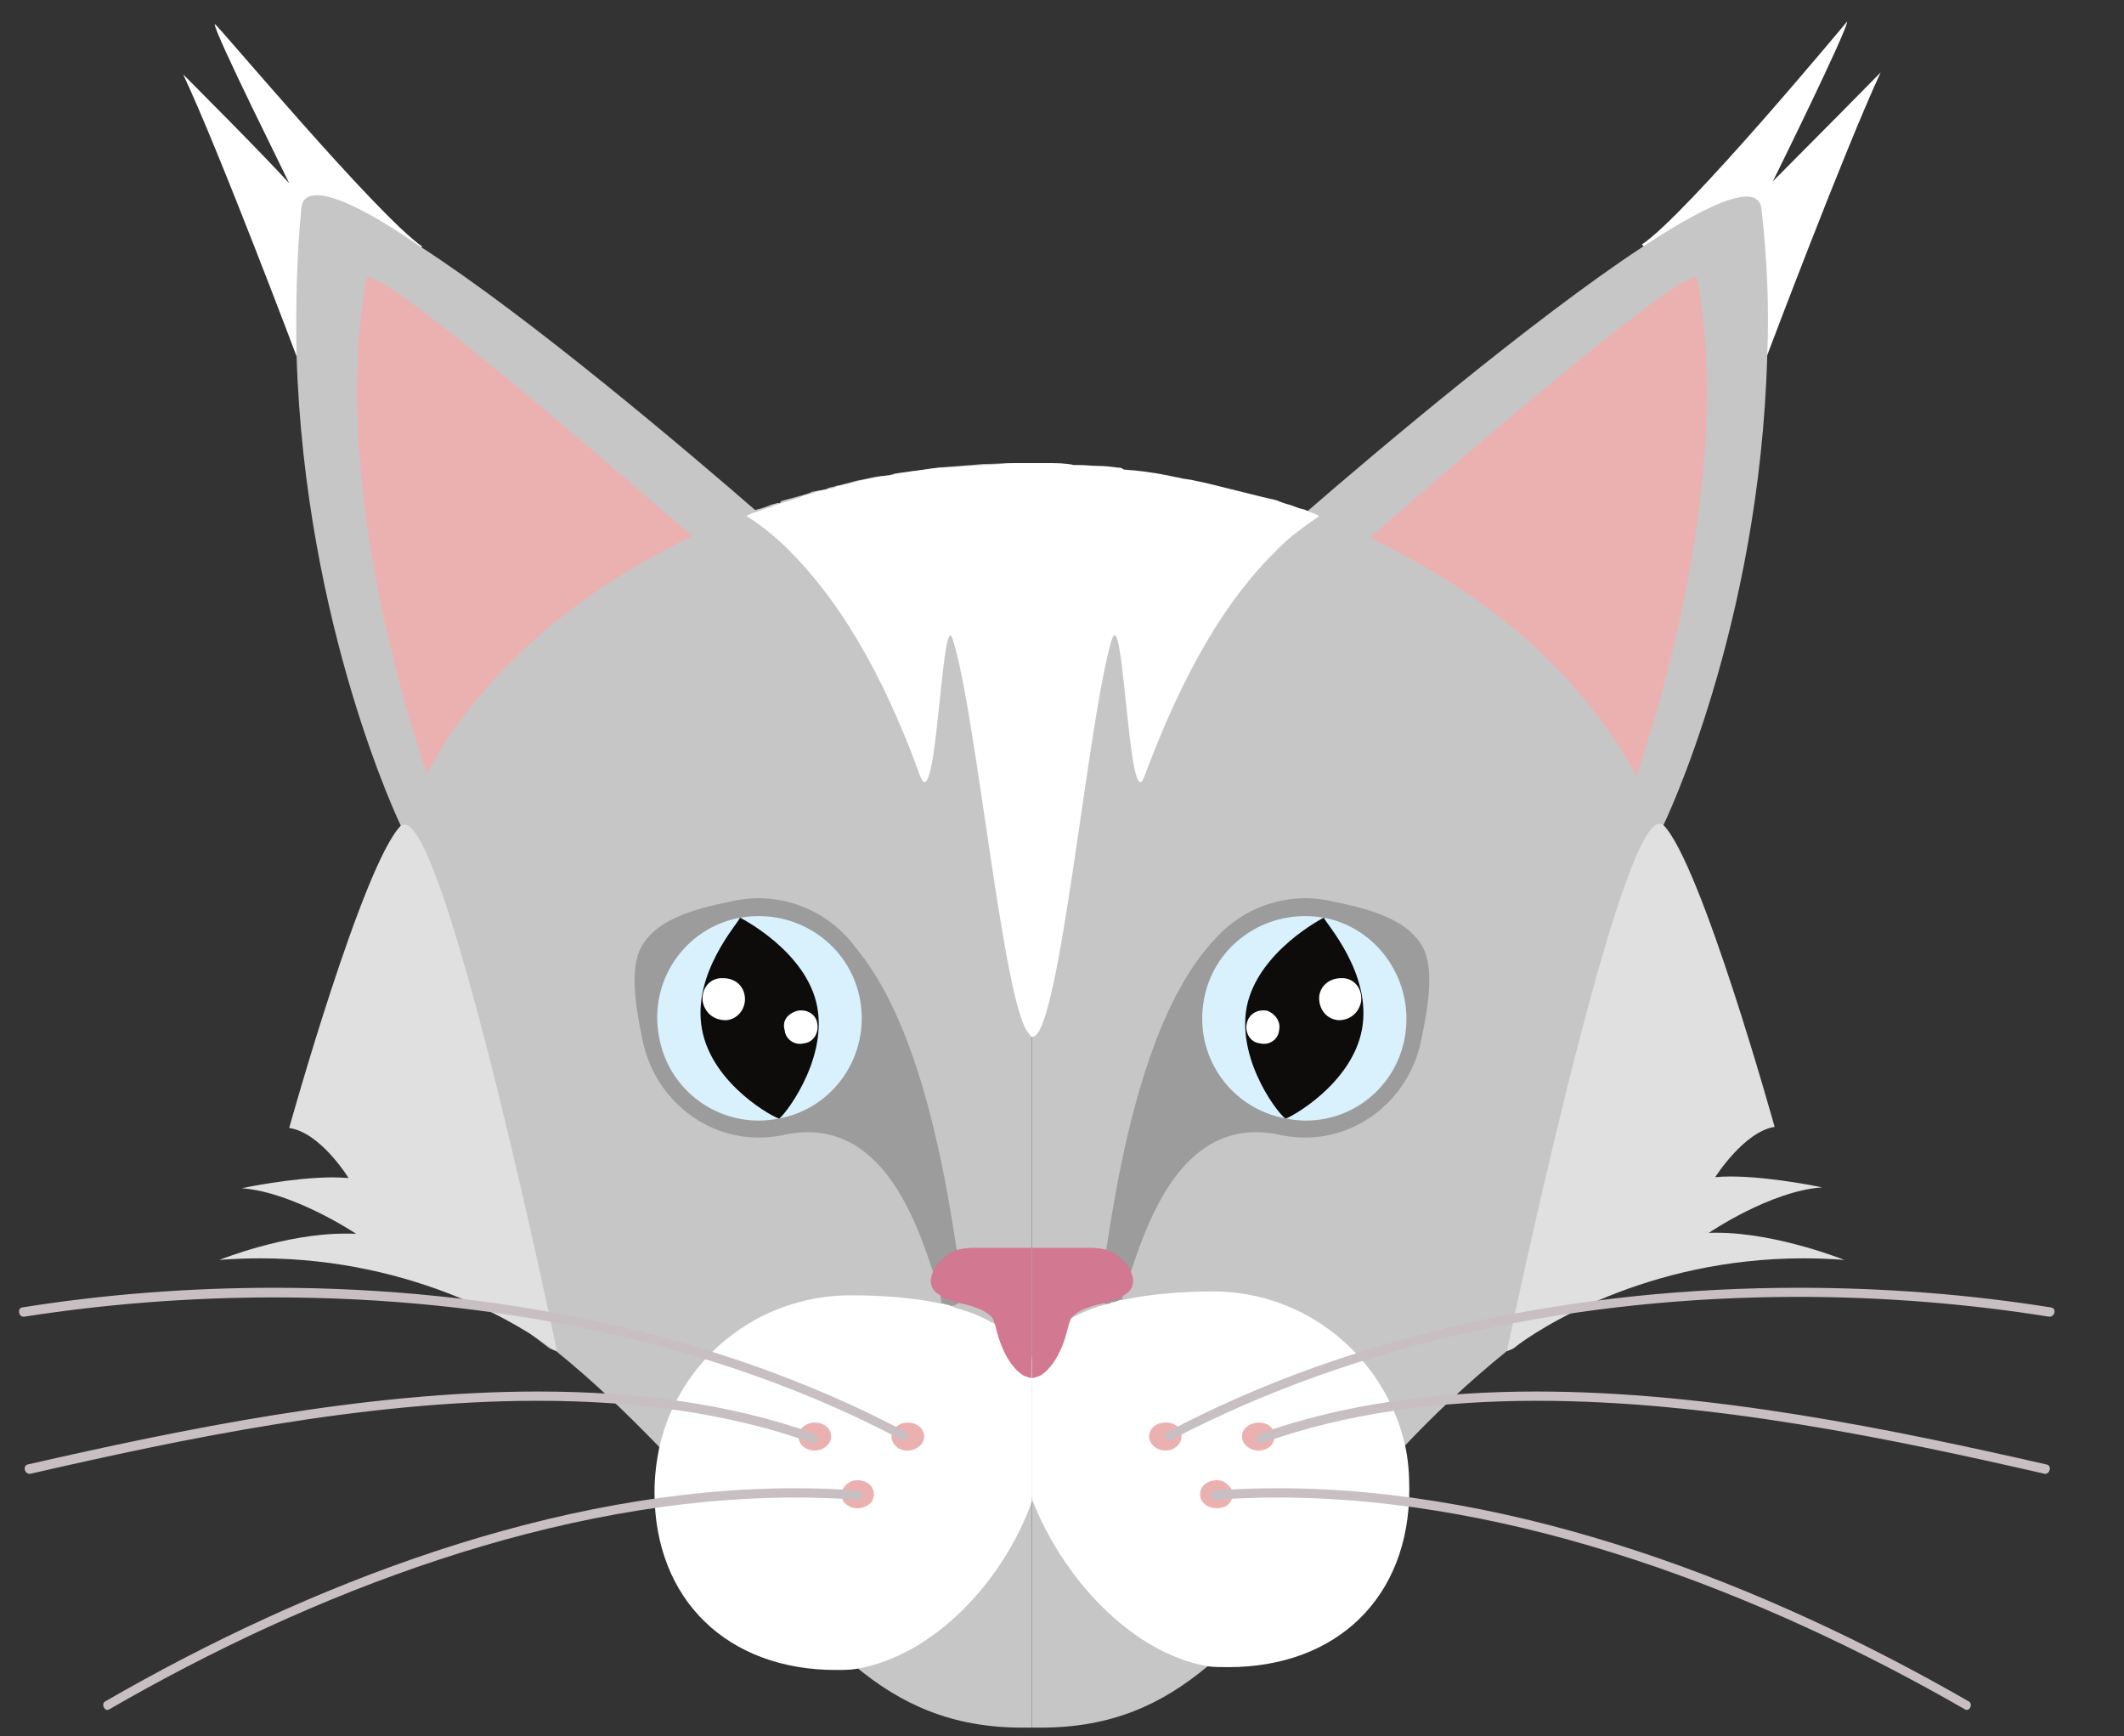 <?xml version="1.0" encoding="UTF-8"?>
<!-- Generated by Pixelmator Pro 3.4.1 -->
<svg width="104" height="85" viewBox="0 0 104 85" xmlns="http://www.w3.org/2000/svg">
    <rect x="0" y="0" width="104" height="85" fill="#333333" stroke="none"/>
    <path id="Path-copy-41" fill="#ffffff" fill-rule="evenodd" stroke="none" d="M 10.522 1.182 C 10.514 1.182 10.514 1.182 10.514 1.19 C 10.514 1.645 14.065 8.74 14.16 8.971 C 12.933 7.607 8.97 3.644 8.97 3.644 L 8.97 3.644 C 10.745 7.419 14.52 17.439 14.52 17.439 L 17.754 14.616 L 18.621 13.887 L 20.671 12.068 C 18.449 10.533 10.634 1.182 10.522 1.182 Z"/>
    <path id="Path-copy-40" fill="#c6c6c6" fill-rule="evenodd" stroke="none" d="M 15.515 9.555 C 15.052 9.555 14.778 9.769 14.752 10.241 C 14.52 12.66 14.477 15.114 14.52 17.387 C 14.932 30.728 19.625 40.422 19.625 40.422 C 19.71 40.422 19.753 40.422 19.848 40.379 C 21.718 39.693 33.368 35.094 38.644 26.953 C 38.696 26.859 38.782 26.678 38.876 26.541 C 38.876 26.541 38.19 25.992 37.057 25.04 C 33.643 22.08 25.99 15.569 20.577 12.068 C 18.372 10.541 16.51 9.555 15.515 9.555 Z"/>
    <path id="Path-copy-39" fill="#ebb1b0" fill-rule="evenodd" stroke="none" d="M 18.046 13.578 C 17.986 13.578 17.943 13.604 17.935 13.655 C 15.893 25.083 21.401 39.281 21.401 39.281 C 21.401 39.281 32.004 35.549 36.414 28.454 C 36.414 28.454 19.573 13.578 18.046 13.578 Z"/>
    <path id="Path-copy-38" fill="#c6c6c6" fill-rule="evenodd" stroke="none" d="M 49.617 22.672 C 49.119 22.672 48.665 22.715 48.158 22.715 L 45.928 22.895 C 45.473 22.947 44.976 23.032 44.521 23.084 C 44.341 23.127 44.109 23.127 43.929 23.17 C 43.749 23.17 43.654 23.264 43.474 23.264 C 43.294 23.307 43.063 23.307 42.831 23.35 C 42.565 23.401 42.248 23.487 41.922 23.539 L 41.244 23.719 C 41.149 23.762 40.969 23.762 40.875 23.813 C 40.738 23.856 40.557 23.856 40.472 23.942 C 40.24 23.993 39.966 24.036 39.742 24.079 C 39.605 24.173 39.511 24.173 39.374 24.216 C 39.288 24.268 39.151 24.268 39.056 24.311 C 38.739 24.405 38.507 24.448 38.241 24.534 C 38.19 24.628 38.19 24.628 38.147 24.628 L 38.052 24.628 C 37.967 24.671 37.829 24.671 37.735 24.722 C 37.512 24.808 37.28 24.903 37.057 24.945 C 36.826 25.04 36.645 25.126 36.414 25.177 C 36.096 25.314 35.779 25.452 35.462 25.58 C 34.87 25.812 34.372 26.044 33.866 26.267 L 33.506 26.447 C 29.405 28.454 25.947 31.088 23.357 34.237 C 22.807 34.914 22.31 35.549 21.855 36.235 L 20.852 37.917 C 20.397 38.74 19.985 39.607 19.625 40.422 C 18.664 42.833 18.166 45.338 18.166 47.937 C 18.166 53.351 18.895 60.54 24.034 63.868 C 25.038 64.546 25.99 65.318 26.9 66.005 C 27.088 66.099 27.226 66.142 27.226 66.142 C 29.13 67.686 30.726 69.239 32.227 70.783 C 36.191 74.97 38.739 78.976 41.879 81.575 C 44.109 83.437 46.614 84.578 50.029 84.578 L 50.526 84.578 L 50.526 22.766 L 50.526 22.672 Z"/>
    <path id="Path-copy-37" fill="#9c9c9c" fill-rule="evenodd" stroke="none" d="M 37.126 43.974 C 36.791 43.974 36.448 44.008 36.096 44.068 C 34.321 44.428 32.227 44.883 31.412 46.341 C 30.769 47.482 31.181 49.524 31.455 50.888 C 32.013 53.702 34.415 55.693 37.152 55.693 C 37.529 55.693 37.907 55.658 38.284 55.581 C 38.73 55.478 39.151 55.427 39.545 55.427 C 44.881 55.427 45.782 64.117 46.46 64.117 C 46.511 64.117 46.563 64.066 46.614 63.954 C 47.112 62.865 43.2 49.979 42.925 48.752 C 42.359 45.913 39.905 43.974 37.126 43.974 Z"/>
    <path id="Path-copy-36" fill="#d9f1fd" fill-rule="evenodd" stroke="none" d="M 37.16 44.849 C 36.851 44.849 36.542 44.874 36.234 44.926 C 33.506 45.432 31.73 48.074 32.279 50.803 C 32.716 53.196 34.801 54.86 37.152 54.86 C 37.478 54.86 37.812 54.826 38.147 54.757 C 40.832 54.26 42.608 51.669 42.11 48.932 C 41.664 46.513 39.537 44.849 37.16 44.849 Z"/>
    <path id="Path-copy-35" fill="#9c9c9c" fill-rule="evenodd" stroke="none" d="M 39.374 44.471 L 39.425 44.883 C 39.425 44.883 39.425 44.883 39.425 44.883 C 39.622 44.883 44.092 46.779 46.117 63.954 C 46.117 63.954 46.194 63.971 46.305 63.971 C 46.683 63.971 47.429 63.834 47.112 62.727 C 46.7 61.269 45.525 46.976 39.374 44.471 Z"/>
    <path id="Path-copy-34" fill="#0d0c0b" fill-rule="evenodd" stroke="none" d="M 36.234 44.926 C 36.148 45.2 33.866 47.663 34.372 50.391 C 34.87 53.119 37.967 54.757 38.147 54.757 C 38.284 54.757 40.515 52.029 40.017 49.301 C 39.511 46.565 36.234 44.926 36.234 44.926 Z"/>
    <path id="Path-copy-33" fill="#ffffff" fill-rule="evenodd" stroke="none" d="M 35.393 47.886 C 35.35 47.886 35.316 47.886 35.281 47.886 C 34.638 47.937 34.321 48.529 34.415 49.07 C 34.544 49.627 34.99 49.945 35.53 49.945 C 35.573 49.945 35.607 49.936 35.642 49.936 C 36.191 49.842 36.551 49.301 36.465 48.752 C 36.379 48.195 35.933 47.886 35.393 47.886 Z"/>
    <path id="Path-copy-32" fill="#ffffff" fill-rule="evenodd" stroke="none" d="M 39.236 49.464 C 39.176 49.464 39.116 49.473 39.056 49.481 C 38.559 49.619 38.284 49.979 38.421 50.434 C 38.456 50.82 38.79 51.103 39.159 51.103 C 39.228 51.103 39.305 51.094 39.374 51.077 C 39.828 51.026 40.103 50.571 40.017 50.116 C 39.974 49.722 39.622 49.464 39.236 49.464 Z"/>
    <path id="Path-copy-31" fill="#ffffff" fill-rule="evenodd" stroke="none" d="M 50.526 66.554 C 50.44 66.777 50.303 67.051 50.166 67.369 C 49.934 68.055 49.849 68.827 49.849 69.694 C 49.849 70.826 50.072 72.061 50.526 73.331 L 50.526 66.554 Z"/>
    <path id="Path-copy-30" fill="#ffffff" fill-rule="evenodd" stroke="none" d="M 41.656 63.414 C 37.057 63.414 33.231 66.596 32.279 70.877 C 32.141 71.555 32.047 72.284 32.047 73.056 C 32.047 78.341 35.642 81.756 40.926 81.756 C 41.244 81.756 41.604 81.756 41.922 81.704 C 45.705 81.069 49.119 77.432 50.526 73.511 L 50.526 73.425 L 50.526 73.374 L 50.526 66.554 C 50.072 65.687 49.394 65.095 48.527 64.726 C 47.978 64.409 47.386 64.186 46.7 64.006 C 46.657 63.954 46.657 63.954 46.614 63.954 C 46.434 63.868 46.297 63.868 46.16 63.817 L 46.065 63.817 C 44.795 63.542 43.243 63.414 41.656 63.414 Z"/>
    <path id="Path-copy-29" fill="#d27891" fill-rule="evenodd" stroke="none" d="M 47.618 61.089 C 47.343 61.089 47.112 61.132 46.889 61.183 C 46.657 61.269 46.477 61.363 46.297 61.501 C 46.16 61.638 45.979 61.775 45.842 61.955 C 45.791 62.041 45.748 62.093 45.705 62.23 C 45.473 62.684 45.525 63.182 46.117 63.457 C 46.117 63.542 46.16 63.542 46.16 63.542 C 46.245 63.594 46.477 63.637 46.657 63.68 C 46.7 63.68 46.837 63.774 46.889 63.774 C 47.524 63.911 48.253 64.091 48.613 64.546 C 48.665 64.683 48.708 64.778 48.75 64.958 C 49.119 66.502 49.754 67.146 50.166 67.369 C 50.346 67.411 50.389 67.463 50.526 67.463 L 50.526 61.132 L 50.526 61.089 Z"/>
    <path id="Path-copy-28" fill="#e0e0e0" fill-rule="evenodd" stroke="none" d="M 19.796 40.362 C 19.753 40.362 19.685 40.388 19.625 40.422 C 17.754 42.335 14.16 55.221 14.16 55.221 C 15.704 55.444 17.068 57.674 17.068 57.674 C 16.828 57.657 16.571 57.64 16.313 57.64 C 14.314 57.64 11.835 58.172 11.835 58.172 C 14.383 58.361 17.437 60.402 17.437 60.402 C 17.257 60.394 17.068 60.394 16.888 60.394 C 13.928 60.394 10.745 61.681 10.745 61.681 C 11.432 61.629 12.092 61.604 12.744 61.604 C 20.457 61.604 25.776 65.078 26.994 66.005 C 27.131 66.099 27.269 66.142 27.269 66.142 C 27.269 66.142 21.984 40.654 19.848 40.379 C 19.839 40.362 19.822 40.362 19.796 40.362 Z"/>
    <path id="Path-copy-27" fill="#ffffff" fill-rule="evenodd" stroke="none" d="M 90.444 1.053 C 90.444 1.053 82.62 10.473 80.39 11.974 L 82.432 13.793 L 83.298 14.565 L 86.532 17.387 C 86.532 17.387 90.307 7.376 92.083 3.549 L 92.083 3.549 C 92.083 3.558 88.128 7.556 86.807 8.877 C 86.944 8.602 90.444 1.508 90.444 1.053 Z"/>
    <path id="Path-copy-26" fill="#c6c6c6" fill-rule="evenodd" stroke="none" d="M 85.52 9.623 C 84.542 9.623 82.663 10.61 80.39 12.111 C 75.062 15.62 67.367 22.123 63.952 25.083 C 62.863 26.044 62.177 26.584 62.177 26.584 C 62.314 26.721 62.365 26.901 62.503 26.996 C 67.779 35.094 79.386 39.693 81.205 40.379 C 81.299 40.379 81.385 40.422 81.436 40.422 C 81.436 40.422 86.172 30.728 86.532 17.387 C 86.627 15.114 86.532 12.746 86.258 10.293 C 86.232 9.829 85.966 9.623 85.52 9.623 Z"/>
    <path id="Path-copy-25" fill="#ebb1b0" fill-rule="evenodd" stroke="none" d="M 83.006 13.578 C 81.479 13.578 64.639 28.454 64.639 28.454 C 69.005 35.549 79.661 39.281 79.661 39.281 C 79.661 39.281 85.168 25.083 83.118 13.655 C 83.109 13.604 83.075 13.578 83.006 13.578 Z"/>
    <path id="Path-copy-24" fill="#c6c6c6" fill-rule="evenodd" stroke="none" d="M 50.526 22.766 L 50.526 84.578 L 50.981 84.578 C 54.438 84.578 56.9 83.437 59.131 81.575 C 62.177 78.976 64.819 74.97 68.782 70.783 C 70.241 69.239 71.879 67.686 73.784 66.142 C 73.784 66.142 73.921 66.099 74.11 66.005 C 75.019 65.232 75.972 64.546 76.975 63.868 C 82.114 60.54 82.843 53.351 82.843 47.937 C 82.843 45.338 82.346 42.833 81.299 40.516 C 80.982 39.65 80.57 38.783 80.115 38.011 C 79.841 37.419 79.48 36.87 79.111 36.278 C 78.657 35.601 78.108 34.914 77.61 34.279 C 75.019 31.088 71.51 28.497 67.418 26.498 L 67.092 26.31 C 66.595 26.086 66.003 25.855 65.505 25.632 C 65.231 25.452 64.862 25.357 64.544 25.263 C 64.321 25.177 64.141 25.083 63.91 25.04 C 63.686 24.945 63.455 24.86 63.223 24.808 C 63 24.722 62.768 24.628 62.545 24.585 C 62.365 24.491 62.177 24.448 61.953 24.405 L 59.225 23.719 L 58.402 23.539 C 58.265 23.539 58.179 23.487 58.041 23.487 L 57.175 23.307 C 56.489 23.221 55.759 23.084 55.082 23.032 C 54.987 22.989 54.902 22.989 54.807 22.989 C 54.438 22.895 54.172 22.852 53.846 22.852 C 53.486 22.852 53.211 22.809 52.851 22.809 L 52.62 22.809 C 52.259 22.766 51.805 22.766 51.35 22.766 Z"/>
    <path id="Path-copy-23" fill="#9c9c9c" fill-rule="evenodd" stroke="none" d="M 63.927 43.974 C 61.147 43.974 58.693 45.913 58.127 48.752 C 57.853 49.979 53.941 62.865 54.438 63.954 C 54.49 64.066 54.541 64.117 54.593 64.117 C 55.279 64.117 56.18 55.427 61.507 55.427 C 61.902 55.427 62.322 55.478 62.768 55.581 C 63.155 55.658 63.532 55.693 63.901 55.693 C 66.638 55.693 69.04 53.702 69.597 50.888 C 69.872 49.524 70.284 47.482 69.649 46.341 C 68.825 44.883 66.732 44.428 64.956 44.068 C 64.613 44.008 64.27 43.974 63.927 43.974 Z"/>
    <path id="Path-copy-22" fill="#d9f1fd" fill-rule="evenodd" stroke="none" d="M 63.892 44.849 C 61.516 44.849 59.388 46.513 58.951 48.932 C 58.445 51.669 60.221 54.26 62.957 54.757 C 63.283 54.826 63.618 54.86 63.944 54.86 C 66.286 54.86 68.345 53.196 68.782 50.803 C 69.28 48.074 67.504 45.432 64.819 44.926 C 64.51 44.874 64.201 44.849 63.892 44.849 Z"/>
    <path id="Path-copy-21" fill="#9c9c9c" fill-rule="evenodd" stroke="none" d="M 61.636 44.471 L 61.636 44.471 C 55.485 46.976 54.31 61.269 53.898 62.727 C 53.58 63.834 54.327 63.971 54.704 63.971 C 54.816 63.971 54.902 63.954 54.902 63.954 C 56.918 46.779 61.473 44.883 61.585 44.883 C 61.585 44.883 61.585 44.883 61.585 44.883 L 61.636 44.471 Z"/>
    <path id="Path-copy-20" fill="#0d0c0b" fill-rule="evenodd" stroke="none" d="M 64.819 44.926 C 64.819 44.926 61.585 46.565 61.044 49.301 C 60.538 52.029 62.768 54.757 62.957 54.757 C 63.094 54.757 66.183 53.119 66.689 50.391 C 67.187 47.663 64.913 45.2 64.819 44.926 Z"/>
    <path id="Path-copy-19" fill="#ffffff" fill-rule="evenodd" stroke="none" d="M 65.677 47.886 C 65.162 47.886 64.682 48.195 64.596 48.752 C 64.544 49.301 64.862 49.842 65.454 49.936 C 65.488 49.936 65.522 49.945 65.557 49.945 C 66.063 49.945 66.509 49.627 66.638 49.07 C 66.732 48.529 66.415 47.937 65.78 47.886 C 65.745 47.886 65.711 47.886 65.677 47.886 Z"/>
    <path id="Path-copy-18" fill="#ffffff" fill-rule="evenodd" stroke="none" d="M 61.851 49.464 C 61.439 49.464 61.121 49.722 61.044 50.116 C 60.95 50.571 61.224 51.026 61.679 51.077 C 61.748 51.094 61.825 51.103 61.893 51.103 C 62.271 51.103 62.597 50.82 62.631 50.434 C 62.726 49.979 62.408 49.619 62.048 49.481 C 61.979 49.473 61.919 49.464 61.851 49.464 Z"/>
    <path id="Path-copy-17" fill="#ffffff" fill-rule="evenodd" stroke="none" d="M 50.526 66.554 L 50.526 73.331 C 50.981 72.061 51.213 70.826 51.213 69.694 C 51.213 68.827 51.075 68.055 50.895 67.369 C 50.758 67.051 50.664 66.777 50.526 66.554 Z"/>
    <path id="Path-copy-16" fill="#ffffff" fill-rule="evenodd" stroke="none" d="M 59.406 63.225 C 57.81 63.225 56.266 63.362 54.987 63.637 L 54.85 63.637 C 54.67 63.731 54.576 63.731 54.395 63.774 C 54.353 63.817 54.353 63.817 54.31 63.817 C 53.58 64.006 52.988 64.229 52.439 64.546 C 51.667 65.001 50.981 65.593 50.526 66.416 L 50.526 73.245 L 50.526 73.331 L 50.526 73.374 C 52.028 77.295 55.442 80.932 59.131 81.575 C 59.448 81.618 59.817 81.618 60.135 81.618 C 65.454 81.618 69.005 78.204 69.005 72.919 C 69.005 72.199 68.963 71.469 68.782 70.689 C 67.779 66.416 63.952 63.225 59.406 63.225 Z"/>
    <path id="Path-copy-15" fill="#d27891" fill-rule="evenodd" stroke="none" d="M 50.526 61.089 L 50.526 61.132 L 50.526 67.463 C 50.664 67.463 50.706 67.411 50.895 67.369 C 51.298 67.146 51.942 66.502 52.302 64.958 C 52.345 64.778 52.396 64.683 52.439 64.546 C 52.8 64.091 53.529 63.911 54.172 63.774 C 54.215 63.774 54.353 63.68 54.395 63.68 C 54.576 63.637 54.807 63.594 54.902 63.542 C 54.902 63.542 54.944 63.542 54.944 63.457 C 55.536 63.182 55.579 62.684 55.356 62.23 C 55.305 62.093 55.262 62.041 55.219 61.955 C 55.082 61.775 54.902 61.638 54.764 61.501 C 54.576 61.363 54.395 61.269 54.172 61.183 C 53.941 61.132 53.718 61.089 53.443 61.089 Z"/>
    <path id="Path-copy-14" fill="#e0e0e0" fill-rule="evenodd" stroke="none" d="M 81.205 40.336 C 79.111 40.654 73.784 66.142 73.784 66.142 C 73.784 66.142 73.921 66.099 74.11 66.005 C 75.285 65.078 80.596 61.604 88.308 61.604 C 88.96 61.604 89.629 61.629 90.307 61.681 C 90.307 61.681 86.987 60.351 84.07 60.351 C 83.933 60.351 83.796 60.351 83.667 60.36 C 83.667 60.36 86.67 58.309 89.218 58.129 C 89.218 58.129 86.704 57.597 84.731 57.597 C 84.473 57.597 84.216 57.606 83.984 57.631 C 83.984 57.631 85.391 55.401 86.893 55.169 C 86.893 55.169 83.298 42.241 81.436 40.379 C 81.385 40.336 81.256 40.336 81.205 40.336 Z"/>
    <path id="Path-copy-13" fill="#ffffff" fill-rule="evenodd" stroke="none" d="M 49.754 22.672 C 49.205 22.672 48.75 22.766 48.253 22.766 L 46.022 22.895 C 45.568 22.947 45.061 23.032 44.607 23.084 C 44.427 23.127 44.204 23.127 44.066 23.17 C 43.886 23.17 43.749 23.264 43.612 23.264 C 43.423 23.307 43.2 23.307 42.968 23.35 C 42.702 23.401 42.333 23.487 42.059 23.539 L 41.381 23.719 C 41.244 23.762 41.107 23.762 40.969 23.813 C 40.875 23.899 40.695 23.899 40.557 23.942 C 40.334 23.993 40.06 24.036 39.828 24.13 C 39.742 24.173 39.605 24.173 39.511 24.216 C 39.374 24.268 39.288 24.268 39.151 24.354 L 38.147 24.671 C 38.009 24.722 37.915 24.722 37.786 24.808 C 37.555 24.86 37.332 24.945 37.1 25.04 C 36.92 25.083 36.688 25.177 36.551 25.263 C 37.28 25.718 38.009 26.31 38.644 26.953 C 41.604 29.913 43.612 34.005 45.061 38.011 C 45.139 38.2 45.207 38.286 45.276 38.286 C 45.868 38.286 46.117 31.105 46.537 31.105 C 46.571 31.105 46.614 31.174 46.657 31.32 C 47.841 35.052 49.162 49.713 50.44 50.665 C 50.483 50.76 50.483 50.76 50.526 50.76 L 50.569 50.76 C 51.89 50.665 53.263 35.146 54.438 31.32 C 54.49 31.165 54.533 31.097 54.576 31.097 C 55.022 31.097 55.27 38.286 55.837 38.286 C 55.897 38.286 55.965 38.2 56.034 38.011 C 57.535 34.005 59.491 29.913 62.451 26.996 C 63.094 26.31 63.867 25.769 64.596 25.263 C 64.364 25.126 64.141 25.083 63.867 24.945 C 63.635 24.903 63.412 24.808 63.18 24.722 C 62.957 24.671 62.726 24.585 62.503 24.491 C 62.314 24.448 62.134 24.405 61.911 24.354 L 59.174 23.676 L 58.307 23.487 C 58.222 23.487 58.084 23.444 57.99 23.444 L 57.124 23.264 C 56.446 23.127 55.717 23.032 55.03 22.989 C 54.902 22.895 54.85 22.895 54.764 22.895 C 54.395 22.852 54.121 22.809 53.761 22.809 C 53.443 22.809 53.169 22.766 52.8 22.766 L 52.577 22.766 C 52.165 22.672 51.71 22.672 51.255 22.672 Z"/>
    <path id="Path-copy-12" fill="#ebb1b0" fill-rule="evenodd" stroke="none" d="M 57.081 69.642 C 56.626 69.642 56.266 69.917 56.266 70.328 C 56.266 70.689 56.626 71.015 57.081 71.015 C 57.492 71.015 57.853 70.689 57.853 70.328 C 57.853 69.917 57.535 69.642 57.081 69.642 Z"/>
    <path id="Path-copy-11" fill="#ebb1b0" fill-rule="evenodd" stroke="none" d="M 59.586 72.465 C 59.131 72.465 58.762 72.739 58.762 73.151 C 58.762 73.563 59.131 73.837 59.586 73.837 C 60.04 73.837 60.358 73.563 60.358 73.151 C 60.358 72.833 59.997 72.465 59.586 72.465 Z"/>
    <path id="Path-copy-10" fill="#ebb1b0" fill-rule="evenodd" stroke="none" d="M 61.636 69.642 C 61.224 69.642 60.812 69.917 60.812 70.328 C 60.812 70.689 61.181 71.015 61.636 71.015 C 62.091 71.015 62.408 70.689 62.408 70.328 C 62.408 69.917 62.091 69.642 61.636 69.642 Z"/>
    <path id="Path-copy-9" fill="#c7bfc2" fill-rule="evenodd" stroke="none" d="M 88.077 63.045 C 77.387 63.045 66.423 65.198 57.175 70.097 C 56.952 70.217 57.063 70.509 57.261 70.509 C 57.304 70.509 57.355 70.5 57.398 70.466 C 66.612 65.636 77.456 63.491 88.042 63.491 C 92.212 63.491 96.347 63.825 100.327 64.46 C 100.336 64.46 100.353 64.46 100.362 64.46 C 100.61 64.46 100.722 64.049 100.413 64.006 C 96.424 63.371 92.272 63.045 88.077 63.045 Z"/>
    <path id="Path-copy-8" fill="#c7bfc2" fill-rule="evenodd" stroke="none" d="M 75.225 68.124 C 70.481 68.124 65.866 68.698 61.679 70.191 C 61.439 70.311 61.482 70.672 61.705 70.672 C 61.739 70.672 61.773 70.663 61.816 70.646 C 65.968 69.153 70.558 68.578 75.26 68.578 C 83.761 68.578 92.658 70.448 100.096 72.147 C 100.113 72.147 100.121 72.156 100.139 72.156 C 100.379 72.156 100.49 71.735 100.19 71.692 C 92.718 69.994 83.778 68.124 75.225 68.124 Z"/>
    <path id="Path-copy-7" fill="#c7bfc2" fill-rule="evenodd" stroke="none" d="M 62.571 72.859 C 61.559 72.859 60.547 72.893 59.543 72.971 C 59.174 72.971 59.225 73.425 59.543 73.425 C 60.538 73.348 61.55 73.314 62.563 73.314 C 74.256 73.314 86.335 78.007 96.184 83.669 C 96.218 83.694 96.261 83.712 96.304 83.712 C 96.475 83.712 96.595 83.411 96.407 83.3 C 86.438 77.56 74.307 72.859 62.571 72.859 Z"/>
    <path id="Path-copy-6" fill="#ebb1b0" fill-rule="evenodd" stroke="none" d="M 44.427 69.642 C 44.066 69.642 43.654 69.917 43.654 70.328 C 43.654 70.689 43.972 71.015 44.427 71.015 C 44.881 71.015 45.25 70.689 45.25 70.328 C 45.25 69.917 44.881 69.642 44.427 69.642 Z"/>
    <path id="Path-copy-5" fill="#ebb1b0" fill-rule="evenodd" stroke="none" d="M 41.973 72.465 C 41.561 72.465 41.192 72.833 41.192 73.151 C 41.192 73.563 41.561 73.837 41.973 73.837 C 42.428 73.837 42.788 73.563 42.788 73.151 C 42.788 72.739 42.428 72.465 41.973 72.465 Z"/>
    <path id="Path-copy-4" fill="#ebb1b0" fill-rule="evenodd" stroke="none" d="M 39.88 69.642 C 39.511 69.642 39.099 69.917 39.099 70.328 C 39.099 70.689 39.425 71.015 39.88 71.015 C 40.334 71.015 40.695 70.689 40.695 70.328 C 40.695 69.917 40.334 69.642 39.88 69.642 Z"/>
    <path id="Path-copy-3" fill="#c7bfc2" fill-rule="evenodd" stroke="none" d="M 13.431 63.045 C 9.236 63.045 5.083 63.371 1.094 64.006 C 0.837 64.049 0.905 64.46 1.146 64.46 C 1.163 64.46 1.171 64.46 1.188 64.46 C 5.152 63.843 9.278 63.517 13.448 63.517 C 24.06 63.517 34.93 65.627 44.109 70.466 C 44.161 70.5 44.204 70.509 44.246 70.509 C 44.444 70.509 44.564 70.217 44.341 70.097 C 35.084 65.198 24.12 63.045 13.431 63.045 Z"/>
    <path id="Path-copy-2" fill="#c7bfc2" fill-rule="evenodd" stroke="none" d="M 26.351 68.124 C 17.797 68.124 8.841 69.994 1.369 71.692 C 1.111 71.735 1.18 72.156 1.463 72.156 C 1.472 72.156 1.489 72.147 1.506 72.147 C 8.918 70.448 17.815 68.578 26.325 68.578 C 31.043 68.578 35.633 69.153 39.785 70.646 C 39.811 70.663 39.845 70.672 39.871 70.672 C 40.051 70.672 40.154 70.311 39.88 70.191 C 35.71 68.698 31.095 68.124 26.351 68.124 Z"/>
    <path id="Path-copy" fill="#c7bfc2" fill-rule="evenodd" stroke="none" d="M 38.945 72.859 C 27.209 72.859 15.078 77.56 5.143 83.3 C 4.963 83.411 5.083 83.712 5.255 83.712 C 5.298 83.712 5.332 83.694 5.375 83.669 C 15.181 78.007 27.26 73.314 38.953 73.314 C 39.966 73.314 40.969 73.348 41.973 73.425 C 42.29 73.425 42.333 72.971 41.973 72.971 C 40.969 72.893 39.957 72.859 38.945 72.859 Z"/>
</svg>
